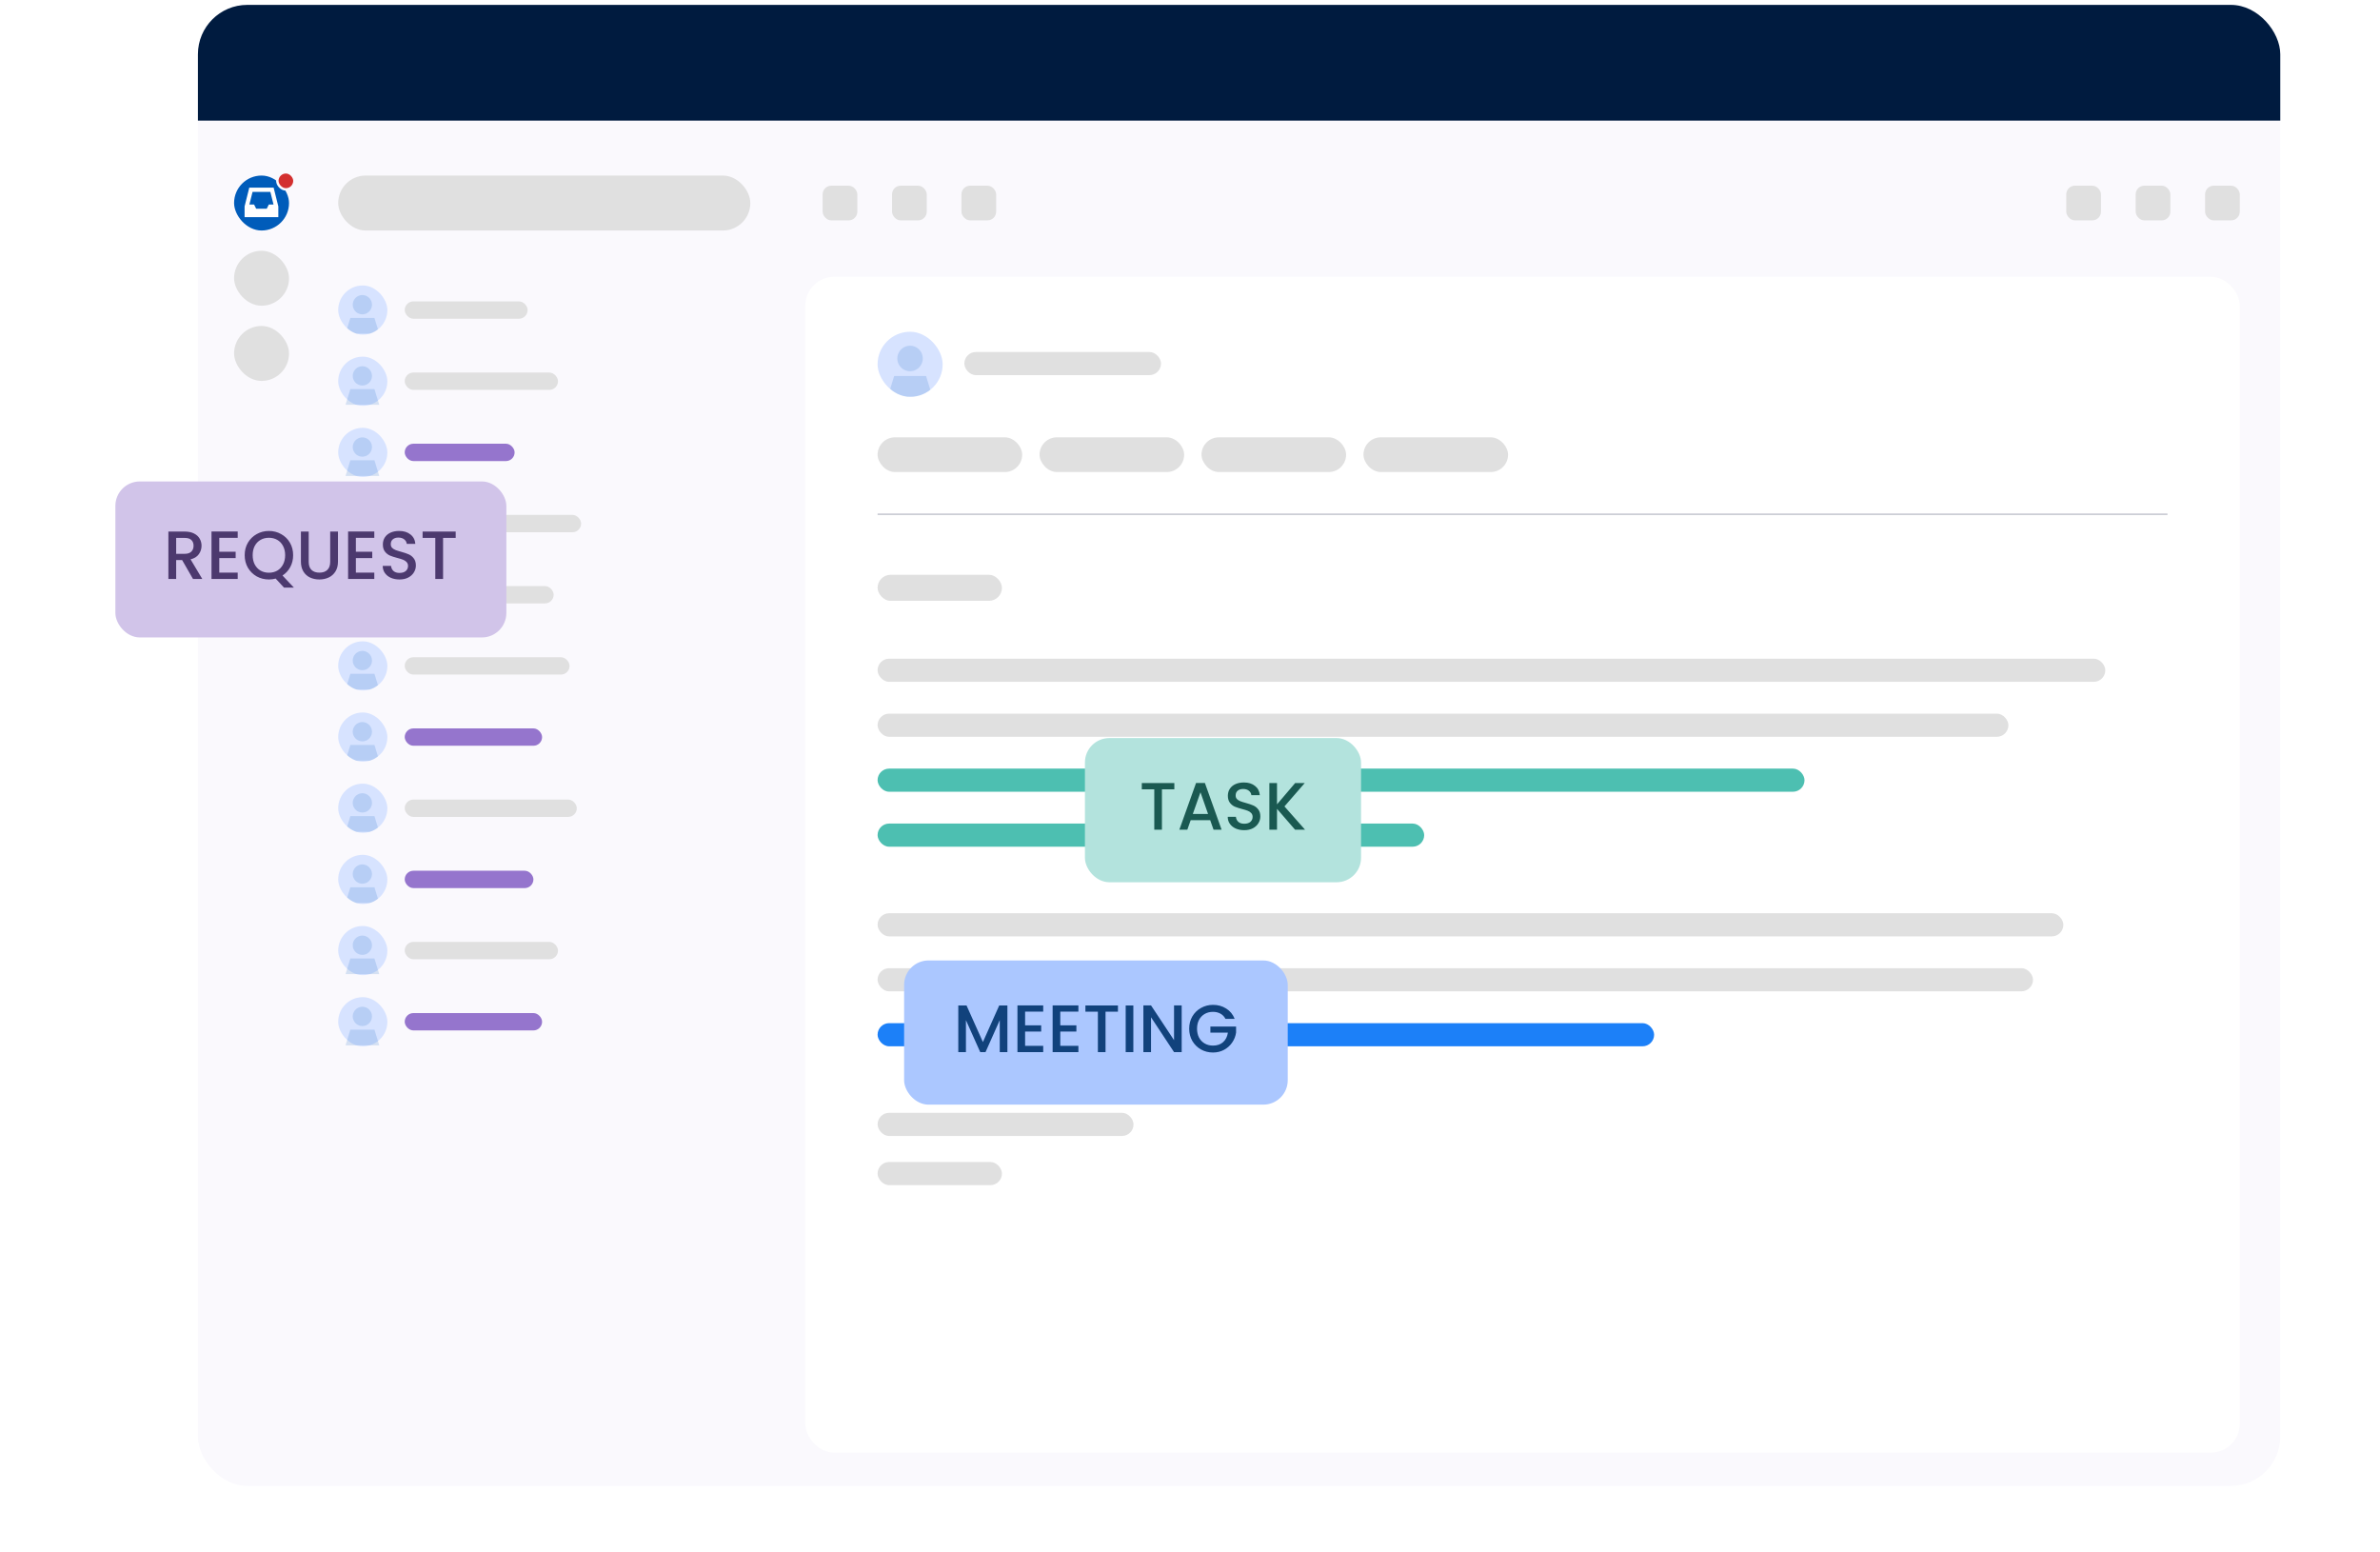 <svg width="974" height="635" viewBox="0 0 974 635" fill="none" xmlns="http://www.w3.org/2000/svg">
<g clip-path="url(#clip0_173_3052)">
<rect x="81" y="2" width="852.188" height="606" fill="#FAF9FD"/>
<g filter="url(#filter0_ddd_173_3052)">
<rect x="329.555" y="110.891" width="587.062" height="481.131" rx="11.836" fill="white"/>
</g>
<g clip-path="url(#clip1_173_3052)">
<rect x="138.404" y="116.809" width="20.121" height="20.121" rx="10.06" fill="#D7E3FF"/>
<path d="M148.311 128.619C146.893 128.619 145.598 127.879 144.889 126.646C144.18 125.444 144.18 123.934 144.889 122.701C145.598 121.499 146.893 120.728 148.311 120.728C149.698 120.728 150.992 121.499 151.701 122.701C152.41 123.934 152.41 125.444 151.701 126.646C150.992 127.879 149.698 128.619 148.311 128.619ZM155.215 136.509H141.406L143.379 130.098H153.242L155.215 136.509Z" fill="#005CBA" fill-opacity="0.15"/>
</g>
<rect x="165.627" y="123.318" width="50.303" height="7.102" rx="3.551" fill="#E0E0E0"/>
<rect x="280.436" y="123.318" width="7.102" height="7.102" rx="1.775" fill="#FAF9FD"/>
<rect x="138.404" y="145.93" width="20.121" height="20.121" rx="10.06" fill="#D7E3FF"/>
<path d="M148.311 157.74C146.893 157.74 145.598 157 144.889 155.767C144.18 154.565 144.18 153.055 144.889 151.822C145.598 150.62 146.893 149.849 148.311 149.849C149.698 149.849 150.992 150.62 151.701 151.822C152.41 153.055 152.41 154.565 151.701 155.767C150.992 157 149.698 157.74 148.311 157.74ZM155.215 165.63H141.406L143.379 159.219H153.242L155.215 165.63Z" fill="#005CBA" fill-opacity="0.15"/>
<rect x="165.627" y="152.439" width="62.73" height="7.102" rx="3.551" fill="#E0E0E0"/>
<rect x="267.416" y="152.439" width="7.102" height="7.102" rx="1.775" fill="#FAF9FD"/>
<rect x="280.436" y="152.439" width="7.102" height="7.102" rx="1.775" fill="#FAF9FD"/>
<rect x="138.404" y="175.051" width="20.121" height="20.121" rx="10.06" fill="#D7E3FF"/>
<path d="M148.311 186.861C146.893 186.861 145.598 186.121 144.889 184.888C144.18 183.686 144.18 182.176 144.889 180.943C145.598 179.741 146.893 178.97 148.311 178.97C149.698 178.97 150.992 179.741 151.701 180.943C152.41 182.176 152.41 183.686 151.701 184.888C150.992 186.121 149.698 186.861 148.311 186.861ZM155.215 194.751H141.406L143.379 188.34H153.242L155.215 194.751Z" fill="#005CBA" fill-opacity="0.15"/>
<rect x="165.627" y="181.561" width="44.977" height="7.102" rx="3.551" fill="#9575CD"/>
<rect x="280.436" y="181.561" width="7.102" height="7.102" rx="1.775" fill="#FAF9FD"/>
<rect x="138.404" y="204.172" width="20.121" height="20.121" rx="10.06" fill="#D7E3FF"/>
<path d="M149.31 215.982C147.892 215.982 146.598 215.242 145.889 214.009C145.18 212.807 145.18 211.297 145.889 210.064C146.598 208.862 147.892 208.091 149.31 208.091C150.697 208.091 151.992 208.862 152.701 210.064C153.409 211.297 153.409 212.807 152.701 214.009C151.992 215.242 150.697 215.982 149.31 215.982ZM156.214 223.873H142.406L144.378 217.461H154.242L156.214 223.873Z" fill="#005CBA" fill-opacity="0.15"/>
<rect x="165.627" y="210.682" width="72.199" height="7.102" rx="3.551" fill="#E0E0E0"/>
<rect x="267.416" y="210.682" width="7.102" height="7.102" rx="1.775" fill="#FAF9FD"/>
<rect x="280.436" y="210.682" width="7.102" height="7.102" rx="1.775" fill="#FAF9FD"/>
<g clip-path="url(#clip2_173_3052)">
<rect x="138.404" y="233.293" width="20.121" height="20.121" rx="10.06" fill="#D7E3FF"/>
<path d="M148.311 245.103C146.893 245.103 145.598 244.363 144.889 243.13C144.18 241.928 144.18 240.418 144.889 239.185C145.598 237.983 146.893 237.212 148.311 237.212C149.698 237.212 150.992 237.983 151.701 239.185C152.41 240.418 152.41 241.928 151.701 243.13C150.992 244.363 149.698 245.103 148.311 245.103ZM155.215 252.994H141.406L143.379 246.583H153.242L155.215 252.994Z" fill="#005CBA" fill-opacity="0.15"/>
</g>
<rect x="165.627" y="239.803" width="60.955" height="7.102" rx="3.551" fill="#E0E0E0"/>
<rect x="280.436" y="239.803" width="7.102" height="7.102" rx="1.775" fill="#FAF9FD"/>
<g clip-path="url(#clip3_173_3052)">
<rect x="138.404" y="262.414" width="20.121" height="20.121" rx="10.06" fill="#D7E3FF"/>
<path d="M148.311 274.224C146.893 274.224 145.598 273.484 144.889 272.251C144.18 271.049 144.18 269.539 144.889 268.306C145.598 267.104 146.893 266.333 148.311 266.333C149.698 266.333 150.992 267.104 151.701 268.306C152.41 269.539 152.41 271.049 151.701 272.251C150.992 273.484 149.698 274.224 148.311 274.224ZM155.215 282.115H141.406L143.379 275.704H153.242L155.215 282.115Z" fill="#005CBA" fill-opacity="0.15"/>
</g>
<rect x="165.627" y="268.924" width="67.465" height="7.102" rx="3.551" fill="#E0E0E0"/>
<rect x="280.436" y="268.924" width="7.102" height="7.102" rx="1.775" fill="#FAF9FD"/>
<g clip-path="url(#clip4_173_3052)">
<rect x="138.404" y="291.535" width="20.121" height="20.121" rx="10.06" fill="#D7E3FF"/>
<path d="M148.311 303.345C146.893 303.345 145.598 302.605 144.889 301.373C144.18 300.17 144.18 298.66 144.889 297.427C145.598 296.225 146.893 295.455 148.311 295.455C149.698 295.455 150.992 296.225 151.701 297.427C152.41 298.66 152.41 300.17 151.701 301.373C150.992 302.605 149.698 303.345 148.311 303.345ZM155.215 311.236H141.406L143.379 304.825H153.242L155.215 311.236Z" fill="#005CBA" fill-opacity="0.15"/>
</g>
<rect x="165.627" y="298.045" width="56.221" height="7.102" rx="3.551" fill="#9575CD"/>
<rect x="280.436" y="298.045" width="7.102" height="7.102" rx="1.775" fill="#FAF9FD"/>
<g clip-path="url(#clip5_173_3052)">
<rect x="138.404" y="320.656" width="20.121" height="20.121" rx="10.06" fill="#D7E3FF"/>
<path d="M148.311 332.466C146.893 332.466 145.598 331.727 144.889 330.494C144.18 329.292 144.18 327.781 144.889 326.548C145.598 325.346 146.893 324.576 148.311 324.576C149.698 324.576 150.992 325.346 151.701 326.548C152.41 327.781 152.41 329.292 151.701 330.494C150.992 331.727 149.698 332.466 148.311 332.466ZM155.215 340.357H141.406L143.379 333.946H153.242L155.215 340.357Z" fill="#005CBA" fill-opacity="0.15"/>
</g>
<rect x="165.627" y="327.166" width="70.424" height="7.102" rx="3.551" fill="#E0E0E0"/>
<rect x="267.416" y="327.166" width="7.102" height="7.102" rx="1.775" fill="#FAF9FD"/>
<rect x="280.436" y="327.166" width="7.102" height="7.102" rx="1.775" fill="#FAF9FD"/>
<g clip-path="url(#clip6_173_3052)">
<rect x="138.404" y="349.777" width="20.121" height="20.121" rx="10.06" fill="#D7E3FF"/>
<path d="M148.311 361.587C146.893 361.587 145.598 360.848 144.889 359.615C144.18 358.413 144.18 356.902 144.889 355.669C145.598 354.467 146.893 353.697 148.311 353.697C149.698 353.697 150.992 354.467 151.701 355.669C152.41 356.902 152.41 358.413 151.701 359.615C150.992 360.848 149.698 361.587 148.311 361.587ZM155.215 369.478H141.406L143.379 363.067H153.242L155.215 369.478Z" fill="#005CBA" fill-opacity="0.15"/>
</g>
<rect x="165.627" y="356.287" width="52.67" height="7.102" rx="3.551" fill="#9575CD"/>
<rect x="280.436" y="356.287" width="7.102" height="7.102" rx="1.775" fill="#FAF9FD"/>
<rect x="138.404" y="378.898" width="20.121" height="20.121" rx="10.06" fill="#D7E3FF"/>
<path d="M148.311 390.708C146.893 390.708 145.598 389.969 144.889 388.736C144.18 387.534 144.18 386.023 144.889 384.791C145.598 383.588 146.893 382.818 148.311 382.818C149.698 382.818 150.992 383.588 151.701 384.791C152.41 386.023 152.41 387.534 151.701 388.736C150.992 389.969 149.698 390.708 148.311 390.708ZM155.215 398.599H141.406L143.379 392.188H153.242L155.215 398.599Z" fill="#005CBA" fill-opacity="0.15"/>
<rect x="165.627" y="385.408" width="62.73" height="7.102" rx="3.551" fill="#E0E0E0"/>
<rect x="280.436" y="385.408" width="7.102" height="7.102" rx="1.775" fill="#FAF9FD"/>
<rect x="138.404" y="408.02" width="20.121" height="20.121" rx="10.06" fill="#D7E3FF"/>
<path d="M148.311 419.83C146.893 419.83 145.598 419.09 144.889 417.857C144.18 416.655 144.18 415.145 144.889 413.912C145.598 412.71 146.893 411.939 148.311 411.939C149.698 411.939 150.992 412.71 151.701 413.912C152.41 415.145 152.41 416.655 151.701 417.857C150.992 419.09 149.698 419.83 148.311 419.83ZM155.215 427.72H141.406L143.379 421.309H153.242L155.215 427.72Z" fill="#005CBA" fill-opacity="0.15"/>
<rect x="165.627" y="414.529" width="56.221" height="7.102" rx="3.551" fill="#9575CD"/>
<rect x="267.416" y="414.529" width="7.102" height="7.102" rx="1.775" fill="#FAF9FD"/>
<rect x="280.436" y="414.529" width="7.102" height="7.102" rx="1.775" fill="#FAF9FD"/>
<rect x="394.652" y="144.031" width="80.484" height="9.469" rx="4.734" fill="#E0E0E0"/>
<g clip-path="url(#clip7_173_3052)">
<rect x="359.145" y="135.746" width="26.631" height="26.631" rx="13.315" fill="#D7E3FF"/>
<path d="M372.456 151.897C370.579 151.897 368.866 150.918 367.928 149.287C366.99 147.696 366.99 145.697 367.928 144.065C368.866 142.474 370.579 141.454 372.456 141.454C374.292 141.454 376.005 142.474 376.943 144.065C377.882 145.697 377.882 147.696 376.943 149.287C376.005 150.918 374.292 151.897 372.456 151.897ZM381.594 162.341H363.318L365.929 153.856H378.983L381.594 162.341Z" fill="#005CBA" fill-opacity="0.15"/>
</g>
<rect x="336.656" y="75.975" width="14.203" height="14.203" rx="3.551" fill="#E0E0E0"/>
<rect x="365.062" y="75.975" width="14.203" height="14.203" rx="3.551" fill="#E0E0E0"/>
<rect x="393.469" y="75.975" width="14.203" height="14.203" rx="3.551" fill="#E0E0E0"/>
<rect x="845.602" y="75.975" width="14.203" height="14.203" rx="3.551" fill="#E0E0E0"/>
<rect x="874.008" y="75.975" width="14.203" height="14.203" rx="3.551" fill="#E0E0E0"/>
<rect x="902.414" y="75.975" width="14.203" height="14.203" rx="3.551" fill="#E0E0E0"/>
<rect x="81" y="2" width="852.188" height="47.344" fill="#001B3F"/>
<rect x="138.404" y="71.832" width="168.662" height="22.488" rx="11.244" fill="#E0E0E0"/>
<rect x="95.795" y="71.832" width="22.488" height="22.488" rx="11.244" fill="#005CBA"/>
<rect x="95.795" y="102.605" width="22.488" height="22.488" rx="11.244" fill="#E0E0E0"/>
<rect x="95.795" y="133.379" width="22.488" height="22.488" rx="11.244" fill="#E0E0E0"/>
<rect x="359.145" y="178.947" width="59.18" height="14.203" rx="7.102" fill="#E0E0E0"/>
<rect x="425.426" y="178.947" width="59.18" height="14.203" rx="7.102" fill="#E0E0E0"/>
<rect x="491.707" y="178.947" width="59.18" height="14.203" rx="7.102" fill="#E0E0E0"/>
<rect x="557.988" y="178.947" width="59.18" height="14.203" rx="7.102" fill="#E0E0E0"/>
<line x1="359.145" y1="210.425" x2="887.027" y2="210.425" stroke="#C4C6D0" stroke-width="0.592"/>
<rect x="359.145" y="235.195" width="50.895" height="10.652" rx="5.326" fill="#E0E0E0"/>
<rect x="359.145" y="269.519" width="502.436" height="9.469" rx="4.734" fill="#E0E0E0"/>
<rect x="359.145" y="292.007" width="462.785" height="9.469" rx="4.734" fill="#E0E0E0"/>
<rect x="359.145" y="314.495" width="379.342" height="9.469" rx="4.734" fill="#4DBFB1"/>
<rect x="359.145" y="336.984" width="223.699" height="9.469" rx="4.734" fill="#4DBFB1"/>
<rect x="359.145" y="373.675" width="485.273" height="9.469" rx="4.734" fill="#E0E0E0"/>
<rect x="359.145" y="396.163" width="472.846" height="9.469" rx="4.734" fill="#E0E0E0"/>
<rect x="359.145" y="418.652" width="317.795" height="9.469" rx="4.734" fill="#1C80F8"/>
<rect x="359.145" y="455.343" width="104.748" height="9.469" rx="4.734" fill="#E0E0E0"/>
<rect x="359.145" y="475.464" width="50.895" height="9.469" rx="4.734" fill="#E0E0E0"/>
<path d="M102.684 76.778H111.316H111.991L112.152 77.452L113.879 84.358L113.906 84.466V84.547V88V88.863H113.043H100.957H100.094V88V84.547V84.439L100.121 84.358L101.848 77.452L102.009 76.778H102.684ZM102.063 83.684H103.979L104.842 85.41H109.158L110.021 83.684H111.937L110.642 78.504H103.358L102.063 83.684Z" fill="white"/>
<rect x="113.5" y="70.5" width="7" height="7" rx="3.5" fill="#D32F2F"/>
<rect x="113.5" y="70.5" width="7" height="7" rx="3.5" stroke="#FAF9FD"/>
</g>
<g filter="url(#filter1_d_173_3052)">
<g clip-path="url(#clip8_173_3052)">
<rect x="47.219" y="197" width="160" height="63.825" rx="10" fill="#D1C4E9"/>
<path d="M78.993 236.913L74.525 229.15H72.095V236.913H68.912V217.506H75.614C77.103 217.506 78.359 217.766 79.383 218.288C80.426 218.809 81.198 219.507 81.701 220.382C82.222 221.257 82.483 222.234 82.483 223.314C82.483 224.58 82.111 225.734 81.366 226.776C80.64 227.8 79.514 228.498 77.987 228.871L82.79 236.913H78.993ZM72.095 226.609H75.614C76.805 226.609 77.699 226.311 78.294 225.715C78.909 225.12 79.216 224.319 79.216 223.314C79.216 222.309 78.918 221.527 78.322 220.968C77.727 220.391 76.824 220.103 75.614 220.103H72.095V226.609ZM89.739 220.075V225.771H96.44V228.368H89.739V234.316H97.278V236.913H86.555V217.478H97.278V220.075H89.739ZM116.222 240.431L112.815 236.745C111.977 236.987 111.056 237.108 110.051 237.108C108.245 237.108 106.579 236.689 105.052 235.852C103.544 234.995 102.344 233.813 101.45 232.305C100.575 230.779 100.138 229.066 100.138 227.167C100.138 225.269 100.575 223.565 101.45 222.057C102.344 220.549 103.544 219.377 105.052 218.539C106.579 217.683 108.245 217.254 110.051 217.254C111.875 217.254 113.541 217.683 115.049 218.539C116.575 219.377 117.776 220.549 118.651 222.057C119.526 223.565 119.963 225.269 119.963 227.167C119.963 228.954 119.573 230.574 118.791 232.026C118.027 233.459 116.966 234.614 115.607 235.489L120.271 240.431H116.222ZM103.405 227.167C103.405 228.601 103.684 229.867 104.242 230.965C104.82 232.045 105.611 232.882 106.616 233.478C107.621 234.055 108.766 234.344 110.051 234.344C111.335 234.344 112.48 234.055 113.485 233.478C114.49 232.882 115.272 232.045 115.831 230.965C116.408 229.867 116.696 228.601 116.696 227.167C116.696 225.734 116.408 224.477 115.831 223.398C115.272 222.318 114.49 221.49 113.485 220.912C112.48 220.335 111.335 220.047 110.051 220.047C108.766 220.047 107.621 220.335 106.616 220.912C105.611 221.49 104.82 222.318 104.242 223.398C103.684 224.477 103.405 225.734 103.405 227.167ZM126.333 217.506V229.876C126.333 231.347 126.715 232.454 127.478 233.199C128.26 233.944 129.34 234.316 130.717 234.316C132.113 234.316 133.193 233.944 133.956 233.199C134.738 232.454 135.129 231.347 135.129 229.876V217.506H138.312V229.82C138.312 231.402 137.968 232.743 137.279 233.841C136.59 234.939 135.669 235.759 134.515 236.298C133.361 236.838 132.085 237.108 130.689 237.108C129.293 237.108 128.018 236.838 126.864 236.298C125.728 235.759 124.825 234.939 124.155 233.841C123.485 232.743 123.15 231.402 123.15 229.82V217.506H126.333ZM145.64 220.075V225.771H152.342V228.368H145.64V234.316H153.18V236.913H142.457V217.478H153.18V220.075H145.64ZM163.495 237.108C162.192 237.108 161.019 236.885 159.977 236.438C158.934 235.973 158.115 235.321 157.519 234.483C156.924 233.646 156.626 232.668 156.626 231.551H160.033C160.107 232.389 160.433 233.078 161.01 233.618C161.606 234.158 162.434 234.428 163.495 234.428C164.593 234.428 165.45 234.167 166.064 233.646C166.678 233.106 166.986 232.417 166.986 231.579C166.986 230.928 166.79 230.397 166.399 229.988C166.027 229.578 165.552 229.262 164.975 229.038C164.417 228.815 163.635 228.573 162.629 228.312C161.364 227.977 160.33 227.642 159.53 227.307C158.748 226.953 158.078 226.413 157.519 225.687C156.961 224.961 156.682 223.993 156.682 222.783C156.682 221.666 156.961 220.689 157.519 219.851C158.078 219.014 158.86 218.371 159.865 217.925C160.87 217.478 162.034 217.254 163.355 217.254C165.236 217.254 166.771 217.729 167.963 218.679C169.173 219.609 169.843 220.894 169.973 222.532H166.455C166.399 221.825 166.064 221.22 165.45 220.717C164.835 220.214 164.026 219.963 163.02 219.963C162.108 219.963 161.364 220.196 160.786 220.661C160.209 221.127 159.921 221.797 159.921 222.672C159.921 223.267 160.098 223.761 160.451 224.152C160.824 224.524 161.289 224.822 161.848 225.045C162.406 225.269 163.169 225.511 164.137 225.771C165.422 226.125 166.464 226.479 167.265 226.832C168.084 227.186 168.773 227.735 169.331 228.48C169.908 229.206 170.197 230.183 170.197 231.412C170.197 232.398 169.927 233.329 169.387 234.204C168.866 235.079 168.093 235.786 167.069 236.326C166.064 236.848 164.873 237.108 163.495 237.108ZM186.491 217.506V220.103H181.325V236.913H178.141V220.103H172.948V217.506H186.491Z" fill="#4C396E"/>
</g>
</g>
<g filter="url(#filter2_d_173_3052)">
<g clip-path="url(#clip9_173_3052)">
<rect x="444" y="302" width="113" height="59" rx="10" fill="#B3E3DD"/>
<path d="M480.593 320.417V322.971H475.513V339.5H472.383V322.971H467.276V320.417H480.593ZM495.267 335.601H487.277L485.905 339.5H482.637L489.474 320.39H493.098L499.935 339.5H496.64L495.267 335.601ZM494.389 333.048L491.286 324.179L488.156 333.048H494.389ZM509.196 339.692C507.914 339.692 506.761 339.473 505.736 339.033C504.711 338.576 503.905 337.935 503.32 337.111C502.734 336.288 502.441 335.327 502.441 334.228H505.791C505.864 335.052 506.184 335.729 506.752 336.26C507.338 336.791 508.152 337.056 509.196 337.056C510.276 337.056 511.118 336.8 511.722 336.288C512.326 335.757 512.628 335.079 512.628 334.256C512.628 333.615 512.435 333.093 512.051 332.691C511.685 332.288 511.218 331.977 510.651 331.757C510.102 331.537 509.333 331.299 508.344 331.043C507.1 330.714 506.084 330.384 505.297 330.055C504.528 329.707 503.869 329.176 503.32 328.462C502.771 327.748 502.496 326.797 502.496 325.607C502.496 324.508 502.771 323.547 503.32 322.724C503.869 321.9 504.638 321.269 505.626 320.829C506.615 320.39 507.759 320.17 509.058 320.17C510.907 320.17 512.417 320.637 513.589 321.571C514.778 322.486 515.437 323.749 515.566 325.36H512.106C512.051 324.664 511.722 324.069 511.118 323.575C510.513 323.081 509.717 322.834 508.729 322.834C507.832 322.834 507.1 323.062 506.532 323.52C505.965 323.978 505.681 324.637 505.681 325.497C505.681 326.083 505.855 326.568 506.203 326.952C506.569 327.318 507.026 327.611 507.576 327.831C508.125 328.05 508.875 328.288 509.827 328.545C511.09 328.892 512.115 329.24 512.902 329.588C513.708 329.936 514.385 330.476 514.934 331.208C515.502 331.922 515.785 332.883 515.785 334.091C515.785 335.061 515.52 335.976 514.989 336.837C514.476 337.697 513.717 338.393 512.71 338.923C511.722 339.436 510.55 339.692 509.196 339.692ZM529.995 339.5L522.609 330.961V339.5H519.479V320.417H522.609V329.121L530.022 320.417H533.949L525.656 329.972L534.086 339.5H529.995Z" fill="#1A5951"/>
</g>
</g>
<g filter="url(#filter3_d_173_3052)">
<g clip-path="url(#clip10_173_3052)">
<rect x="370" y="393" width="157" height="59" rx="10" fill="#ABC7FF"/>
<path d="M412.271 411.417V430.5H409.141V417.43L403.32 430.5H401.151L395.303 417.43V430.5H392.173V411.417H395.55L402.25 426.381L408.922 411.417H412.271ZM419.516 413.943V419.545H426.105V422.098H419.516V427.946H426.929V430.5H416.385V411.39H426.929V413.943H419.516ZM433.914 413.943V419.545H440.504V422.098H433.914V427.946H441.328V430.5H430.784V411.39H441.328V413.943H433.914ZM457.511 411.417V413.971H452.432V430.5H449.302V413.971H444.195V411.417H457.511ZM463.812 411.417V430.5H460.681V411.417H463.812ZM483.599 430.5H480.469L471.051 416.25V430.5H467.921V411.39H471.051L480.469 425.613V411.39H483.599V430.5ZM501.52 416.909C501.026 415.957 500.34 415.243 499.461 414.767C498.582 414.273 497.567 414.026 496.413 414.026C495.15 414.026 494.025 414.309 493.036 414.877C492.048 415.444 491.27 416.25 490.702 417.293C490.153 418.337 489.879 419.545 489.879 420.917C489.879 422.29 490.153 423.508 490.702 424.569C491.27 425.613 492.048 426.418 493.036 426.985C494.025 427.553 495.15 427.837 496.413 427.837C498.116 427.837 499.498 427.361 500.559 426.409C501.621 425.457 502.271 424.167 502.509 422.537H495.343V420.039H505.859V422.483C505.657 423.965 505.126 425.329 504.266 426.574C503.424 427.818 502.317 428.816 500.944 429.566C499.589 430.299 498.079 430.665 496.413 430.665C494.619 430.665 492.981 430.253 491.499 429.429C490.016 428.587 488.835 427.425 487.957 425.942C487.096 424.459 486.666 422.785 486.666 420.917C486.666 419.05 487.096 417.376 487.957 415.893C488.835 414.41 490.016 413.257 491.499 412.433C493 411.591 494.638 411.17 496.413 411.17C498.445 411.17 500.248 411.674 501.822 412.68C503.415 413.669 504.568 415.078 505.282 416.909H501.52Z" fill="#11427C"/>
</g>
</g>
<defs>
<filter id="filter0_ddd_173_3052" x="327.779" y="109.707" width="590.613" height="484.682" filterUnits="userSpaceOnUse" color-interpolation-filters="sRGB">
<feFlood flood-opacity="0" result="BackgroundImageFix"/>
<feColorMatrix in="SourceAlpha" type="matrix" values="0 0 0 0 0 0 0 0 0 0 0 0 0 0 0 0 0 0 127 0" result="hardAlpha"/>
<feMorphology radius="0.592" operator="erode" in="SourceAlpha" result="effect1_dropShadow_173_3052"/>
<feOffset dy="1.184"/>
<feGaussianBlur stdDeviation="0.296"/>
<feComposite in2="hardAlpha" operator="out"/>
<feColorMatrix type="matrix" values="0 0 0 0 0 0 0 0 0 0 0 0 0 0 0 0 0 0 0.2 0"/>
<feBlend mode="normal" in2="BackgroundImageFix" result="effect1_dropShadow_173_3052"/>
<feColorMatrix in="SourceAlpha" type="matrix" values="0 0 0 0 0 0 0 0 0 0 0 0 0 0 0 0 0 0 127 0" result="hardAlpha"/>
<feOffset dy="0.592"/>
<feGaussianBlur stdDeviation="0.296"/>
<feComposite in2="hardAlpha" operator="out"/>
<feColorMatrix type="matrix" values="0 0 0 0 0 0 0 0 0 0 0 0 0 0 0 0 0 0 0.14 0"/>
<feBlend mode="normal" in2="effect1_dropShadow_173_3052" result="effect2_dropShadow_173_3052"/>
<feColorMatrix in="SourceAlpha" type="matrix" values="0 0 0 0 0 0 0 0 0 0 0 0 0 0 0 0 0 0 127 0" result="hardAlpha"/>
<feOffset dy="0.592"/>
<feGaussianBlur stdDeviation="0.888"/>
<feComposite in2="hardAlpha" operator="out"/>
<feColorMatrix type="matrix" values="0 0 0 0 0 0 0 0 0 0 0 0 0 0 0 0 0 0 0.12 0"/>
<feBlend mode="normal" in2="effect2_dropShadow_173_3052" result="effect3_dropShadow_173_3052"/>
<feBlend mode="normal" in="SourceGraphic" in2="effect3_dropShadow_173_3052" result="shape"/>
</filter>
<filter id="filter1_d_173_3052" x="37.219" y="187" width="180" height="83.825" filterUnits="userSpaceOnUse" color-interpolation-filters="sRGB">
<feFlood flood-opacity="0" result="BackgroundImageFix"/>
<feColorMatrix in="SourceAlpha" type="matrix" values="0 0 0 0 0 0 0 0 0 0 0 0 0 0 0 0 0 0 127 0" result="hardAlpha"/>
<feOffset/>
<feGaussianBlur stdDeviation="5"/>
<feComposite in2="hardAlpha" operator="out"/>
<feColorMatrix type="matrix" values="0 0 0 0 0 0 0 0 0 0 0 0 0 0 0 0 0 0 0.2 0"/>
<feBlend mode="normal" in2="BackgroundImageFix" result="effect1_dropShadow_173_3052"/>
<feBlend mode="normal" in="SourceGraphic" in2="effect1_dropShadow_173_3052" result="shape"/>
</filter>
<filter id="filter2_d_173_3052" x="434" y="292" width="133" height="79" filterUnits="userSpaceOnUse" color-interpolation-filters="sRGB">
<feFlood flood-opacity="0" result="BackgroundImageFix"/>
<feColorMatrix in="SourceAlpha" type="matrix" values="0 0 0 0 0 0 0 0 0 0 0 0 0 0 0 0 0 0 127 0" result="hardAlpha"/>
<feOffset/>
<feGaussianBlur stdDeviation="5"/>
<feComposite in2="hardAlpha" operator="out"/>
<feColorMatrix type="matrix" values="0 0 0 0 0 0 0 0 0 0 0 0 0 0 0 0 0 0 0.2 0"/>
<feBlend mode="normal" in2="BackgroundImageFix" result="effect1_dropShadow_173_3052"/>
<feBlend mode="normal" in="SourceGraphic" in2="effect1_dropShadow_173_3052" result="shape"/>
</filter>
<filter id="filter3_d_173_3052" x="360" y="383" width="177" height="79" filterUnits="userSpaceOnUse" color-interpolation-filters="sRGB">
<feFlood flood-opacity="0" result="BackgroundImageFix"/>
<feColorMatrix in="SourceAlpha" type="matrix" values="0 0 0 0 0 0 0 0 0 0 0 0 0 0 0 0 0 0 127 0" result="hardAlpha"/>
<feOffset/>
<feGaussianBlur stdDeviation="5"/>
<feComposite in2="hardAlpha" operator="out"/>
<feColorMatrix type="matrix" values="0 0 0 0 0 0 0 0 0 0 0 0 0 0 0 0 0 0 0.2 0"/>
<feBlend mode="normal" in2="BackgroundImageFix" result="effect1_dropShadow_173_3052"/>
<feBlend mode="normal" in="SourceGraphic" in2="effect1_dropShadow_173_3052" result="shape"/>
</filter>
<clipPath id="clip0_173_3052">
<rect x="81" y="2" width="852.188" height="606" rx="20.2" fill="white"/>
</clipPath>
<clipPath id="clip1_173_3052">
<rect x="138.404" y="116.809" width="20.121" height="20.121" rx="10.06" fill="white"/>
</clipPath>
<clipPath id="clip2_173_3052">
<rect x="138.404" y="233.293" width="20.121" height="20.121" rx="10.06" fill="white"/>
</clipPath>
<clipPath id="clip3_173_3052">
<rect x="138.404" y="262.414" width="20.121" height="20.121" rx="10.06" fill="white"/>
</clipPath>
<clipPath id="clip4_173_3052">
<rect x="138.404" y="291.535" width="20.121" height="20.121" rx="10.06" fill="white"/>
</clipPath>
<clipPath id="clip5_173_3052">
<rect x="138.404" y="320.656" width="20.121" height="20.121" rx="10.06" fill="white"/>
</clipPath>
<clipPath id="clip6_173_3052">
<rect x="138.404" y="349.777" width="20.121" height="20.121" rx="10.06" fill="white"/>
</clipPath>
<clipPath id="clip7_173_3052">
<rect x="359.145" y="135.746" width="26.631" height="26.631" rx="13.315" fill="white"/>
</clipPath>
<clipPath id="clip8_173_3052">
<rect x="47.219" y="197" width="160" height="63.825" rx="10" fill="white"/>
</clipPath>
<clipPath id="clip9_173_3052">
<rect x="444" y="302" width="113" height="59" rx="10" fill="white"/>
</clipPath>
<clipPath id="clip10_173_3052">
<rect x="370" y="393" width="157" height="59" rx="10" fill="white"/>
</clipPath>
</defs>
</svg>
